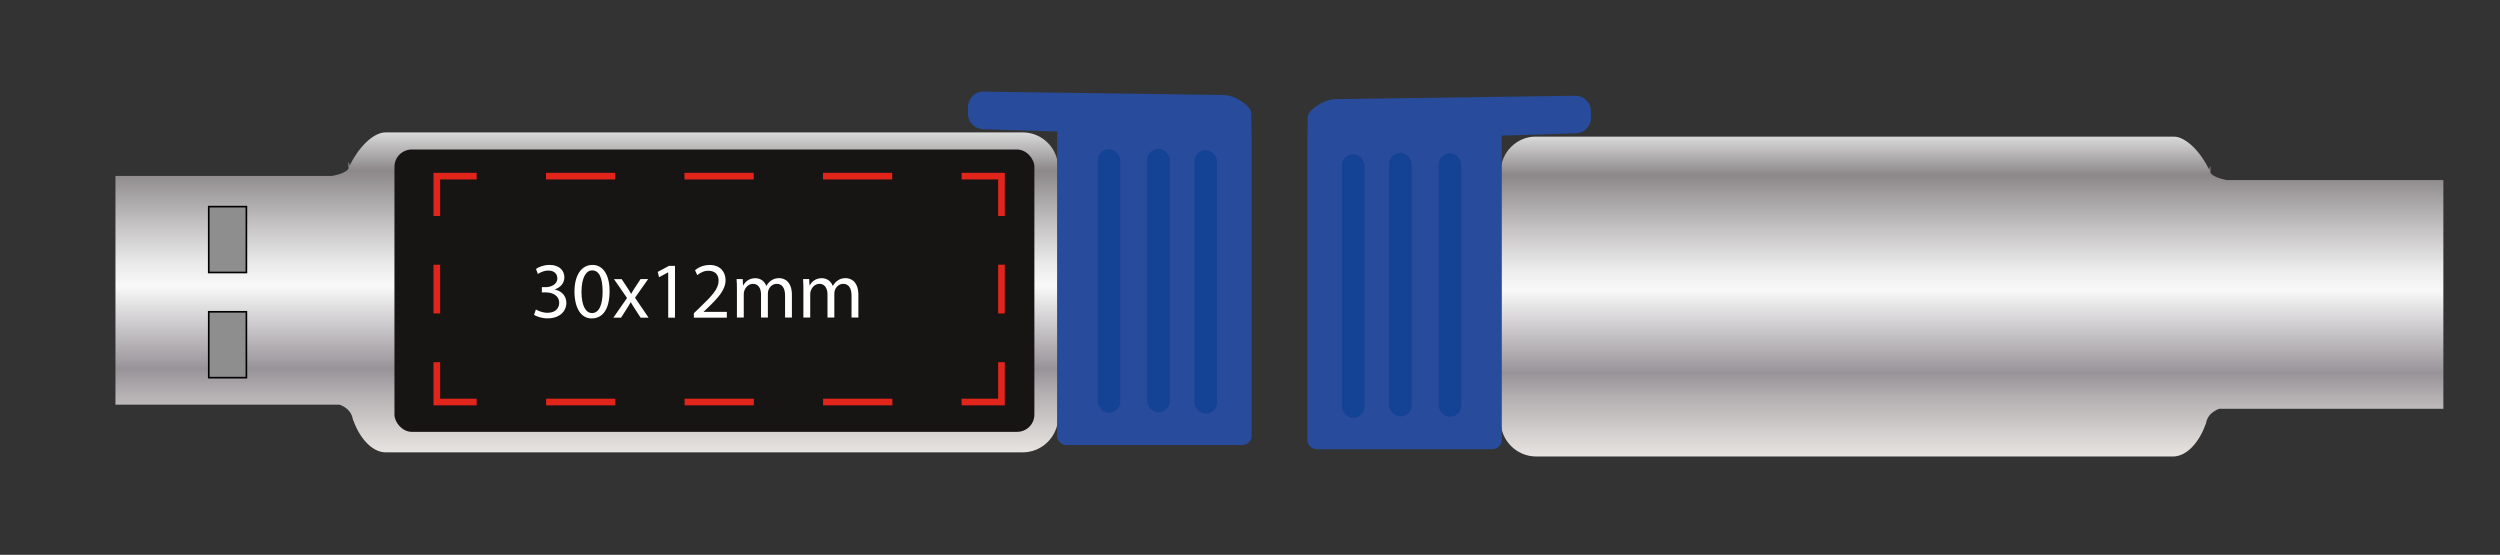 <?xml version="1.0" encoding="UTF-8"?>
<svg id="Ebene_1" xmlns="http://www.w3.org/2000/svg" version="1.1" xmlns:xlink="http://www.w3.org/1999/xlink" viewBox="0 0 376.53 83.56">
  <rect x="0" y="0" width="376.53" height="83.56" fill="#333333" stroke="none"/>
  <!-- Generator: Adobe Illustrator 29.1.0, SVG Export Plug-In . SVG Version: 2.1.0 Build 142)  -->
  <defs>
    <style>
      .st0 {
        fill: url(#Silber);
      }

      .st1 {
        fill: #171414;
      }

      .st2 {
        fill: #fff;
      }

      .st3 {
        stroke-dasharray: 10.43 10.43;
      }

      .st3, .st4, .st5 {
        fill: none;
        stroke: #e1251b;
      }

      .st3, .st4, .st5, .st6 {
        stroke-miterlimit: 10;
      }

      .st7 {
        fill: #144295;
      }

      .st5 {
        stroke-dasharray: 7.34 7.34;
      }

      .st8 {
        fill: #284b9b;
      }

      .st6 {
        fill: #8d8e8d;
        stroke: #010101;
        stroke-width: .25px;
      }

      .st9 {
        fill: url(#Silber1);
      }
    </style>
    <linearGradient id="Silber" x1="88.37" y1="68.13" x2="88.37" y2="19.94" gradientUnits="userSpaceOnUse">
      <stop offset="0" stop-color="#eeebea"/>
      <stop offset="0" stop-color="#e7e3e0"/>
      <stop offset=".06" stop-color="#d8d4d2"/>
      <stop offset=".19" stop-color="#b2adaf"/>
      <stop offset=".26" stop-color="#989398"/>
      <stop offset=".52" stop-color="#f9f9f9"/>
      <stop offset=".59" stop-color="#eaeaea"/>
      <stop offset=".71" stop-color="#c5c3c4"/>
      <stop offset=".88" stop-color="#8c888a"/>
      <stop offset="1" stop-color="#dadada"/>
      <stop offset="1" stop-color="#b3b2b2"/>
    </linearGradient>
    <linearGradient id="Silber1" data-name="Silber" x1="278.26" y1="68.75" x2="278.26" y2="20.56" gradientTransform="translate(575.29) rotate(-180) scale(1 -1)" xlink:href="#Silber"/>
  </defs>
  <path class="st0" d="M154.01,19.94H58.09c-2.02,0-4.24,2.52-5.45,5.05.03-.34-.17-.59-.17-.59,0,0,.01.33.03.91-.02.06-.05.11-.07.17-.31.37-1,.75-2.43,1.02H17.39v34.45h33.78c.99.39,1.77,1.05,1.96,2.14.03.2.06.26.09.22.84,2.44,2.7,4.82,4.88,4.82h95.92c2.95,0,5.35-2.39,5.35-5.35V25.29c0-2.95-2.39-5.35-5.35-5.35Z"/>
  <rect class="st6" x="31.44" y="31.12" width="5.67" height="9.92"/>
  <rect class="st6" x="31.44" y="46.96" width="5.67" height="9.92"/>
  <rect class="st1" x="59.41" y="22.52" width="96.38" height="42.52" rx="2.6" ry="2.6"/>
  <g>
    <path class="st8" d="M188.44,16.98c-.03-.96-2.23-2.61-4.15-2.67l-36.19-.51c-1.27,0-2.31,1.04-2.31,2.31v1.04c0,1.27,1.04,2.31,2.31,2.31,0,0,4.85.16,11.19.35-.05.14-.08.29-.08.45v45.35c0,.78.64,1.42,1.42,1.42h26.45c.78,0,1.42-.64,1.42-1.42V20.27c-.03-.69-.06-3.29-.06-3.29Z"/>
    <rect class="st7" x="165.33" y="22.47" width="3.4" height="39.69" rx="1.7" ry="1.7"/>
    <rect class="st7" x="172.78" y="22.41" width="3.4" height="39.69" rx="1.7" ry="1.7"/>
    <rect class="st7" x="179.9" y="22.61" width="3.4" height="39.69" rx="1.7" ry="1.7"/>
  </g>
  <path class="st9" d="M231.39,20.56h95.92c2.02,0,4.24,2.52,5.45,5.05-.03-.34.17-.59.17-.59,0,0-.01.33-.03.91.02.06.05.11.07.17.31.37,1,.75,2.43,1.02h32.6v34.45h-33.78c-.99.39-1.77,1.05-1.96,2.14-.03.2-.06.26-.09.22-.84,2.44-2.7,4.82-4.88,4.82h-95.92c-2.95,0-5.35-2.39-5.35-5.35V25.91c0-2.95,2.39-5.35,5.35-5.35Z"/>
  <g>
    <path class="st8" d="M196.96,17.6c.03-.96,2.23-2.61,4.15-2.67l36.19-.51c1.27,0,2.31,1.04,2.31,2.31v1.04c0,1.27-1.04,2.31-2.31,2.31,0,0-4.85.16-11.19.35.05.14.08.29.08.45v45.35c0,.78-.64,1.42-1.42,1.42h-26.45c-.78,0-1.42-.64-1.42-1.42V20.89c.03-.69.06-3.29.06-3.29Z"/>
    <rect class="st7" x="216.67" y="23.09" width="3.4" height="39.69" rx="1.7" ry="1.7" transform="translate(436.75 85.86) rotate(-180)"/>
    <rect class="st7" x="209.22" y="23.03" width="3.4" height="39.69" rx="1.7" ry="1.7" transform="translate(421.84 85.75) rotate(-180)"/>
    <rect class="st7" x="202.1" y="23.23" width="3.4" height="39.69" rx="1.7" ry="1.7" transform="translate(407.61 86.15) rotate(-180)"/>
  </g>
  <g>
    <rect class="st1" x="65.79" y="26.53" width="85.04" height="34.02"/>
    <g>
      <polyline class="st4" points="150.83 54.55 150.83 60.55 144.83 60.55"/>
      <line class="st3" x1="134.4" y1="60.55" x2="77.01" y2="60.55"/>
      <polyline class="st4" points="71.79 60.55 65.79 60.55 65.79 54.55"/>
      <line class="st5" x1="65.79" y1="47.21" x2="65.79" y2="36.2"/>
      <polyline class="st4" points="65.79 32.53 65.79 26.53 71.79 26.53"/>
      <line class="st3" x1="82.23" y1="26.53" x2="139.61" y2="26.53"/>
      <polyline class="st4" points="144.83 26.53 150.83 26.53 150.83 32.53"/>
      <line class="st5" x1="150.83" y1="39.87" x2="150.83" y2="50.88"/>
    </g>
  </g>
  <g>
    <path class="st2" d="M80.73,46.62c.3.19,1,.49,1.73.49,1.36,0,1.77-.86,1.76-1.51-.01-1.09-1-1.56-2.02-1.56h-.59v-.79h.59c.77,0,1.74-.4,1.74-1.32,0-.62-.4-1.18-1.37-1.18-.62,0-1.22.28-1.56.52l-.28-.77c.41-.3,1.2-.6,2.04-.6,1.54,0,2.23.91,2.23,1.86,0,.8-.48,1.49-1.44,1.83v.02c.96.19,1.74.91,1.74,2,0,1.25-.97,2.34-2.84,2.34-.88,0-1.64-.28-2.03-.53l.29-.82Z"/>
    <path class="st2" d="M91.81,43.85c0,2.65-.98,4.11-2.71,4.11-1.52,0-2.55-1.43-2.58-4.01,0-2.61,1.13-4.05,2.71-4.05s2.58,1.46,2.58,3.95ZM87.58,43.97c0,2.03.62,3.18,1.58,3.18,1.08,0,1.6-1.26,1.6-3.25s-.49-3.18-1.58-3.18c-.92,0-1.6,1.13-1.6,3.25Z"/>
    <path class="st2" d="M93.62,42.03l.83,1.25c.22.32.4.62.59.95h.04c.19-.35.38-.65.58-.96l.82-1.24h1.14l-1.98,2.81,2.04,3h-1.2l-.85-1.31c-.23-.34-.42-.66-.62-1.01h-.02c-.19.35-.4.66-.61,1.01l-.84,1.31h-1.16l2.06-2.96-1.97-2.84h1.18Z"/>
    <path class="st2" d="M100.64,41.02h-.02l-1.36.73-.2-.8,1.7-.91h.9v7.8h-1.02v-6.81Z"/>
    <path class="st2" d="M104.5,47.83v-.65l.83-.8c1.99-1.9,2.89-2.9,2.9-4.08,0-.79-.38-1.52-1.55-1.52-.71,0-1.3.36-1.66.66l-.34-.74c.54-.46,1.31-.79,2.21-.79,1.68,0,2.39,1.15,2.39,2.27,0,1.44-1.04,2.6-2.69,4.19l-.62.58v.02h3.5v.88h-4.98Z"/>
    <path class="st2" d="M110.99,43.6c0-.6-.01-1.09-.05-1.57h.92l.05.94h.04c.32-.55.86-1.07,1.82-1.07.79,0,1.39.48,1.64,1.16h.02c.18-.32.41-.58.65-.76.35-.26.73-.41,1.28-.41.77,0,1.91.5,1.91,2.52v3.42h-1.03v-3.29c0-1.12-.41-1.79-1.26-1.79-.6,0-1.07.44-1.25.96-.05.14-.08.34-.08.53v3.59h-1.03v-3.48c0-.92-.41-1.6-1.21-1.6-.66,0-1.14.53-1.31,1.06-.06.16-.08.34-.08.52v3.5h-1.03v-4.23Z"/>
    <path class="st2" d="M121,43.6c0-.6-.01-1.09-.05-1.57h.92l.05.94h.04c.32-.55.86-1.07,1.82-1.07.79,0,1.39.48,1.64,1.16h.02c.18-.32.41-.58.65-.76.35-.26.73-.41,1.28-.41.77,0,1.91.5,1.91,2.52v3.42h-1.03v-3.29c0-1.12-.41-1.79-1.26-1.79-.6,0-1.07.44-1.25.96-.05.14-.08.34-.08.53v3.59h-1.03v-3.48c0-.92-.41-1.6-1.21-1.6-.66,0-1.14.53-1.31,1.06-.06.16-.08.34-.08.52v3.5h-1.03v-4.23Z"/>
  </g>
</svg>
